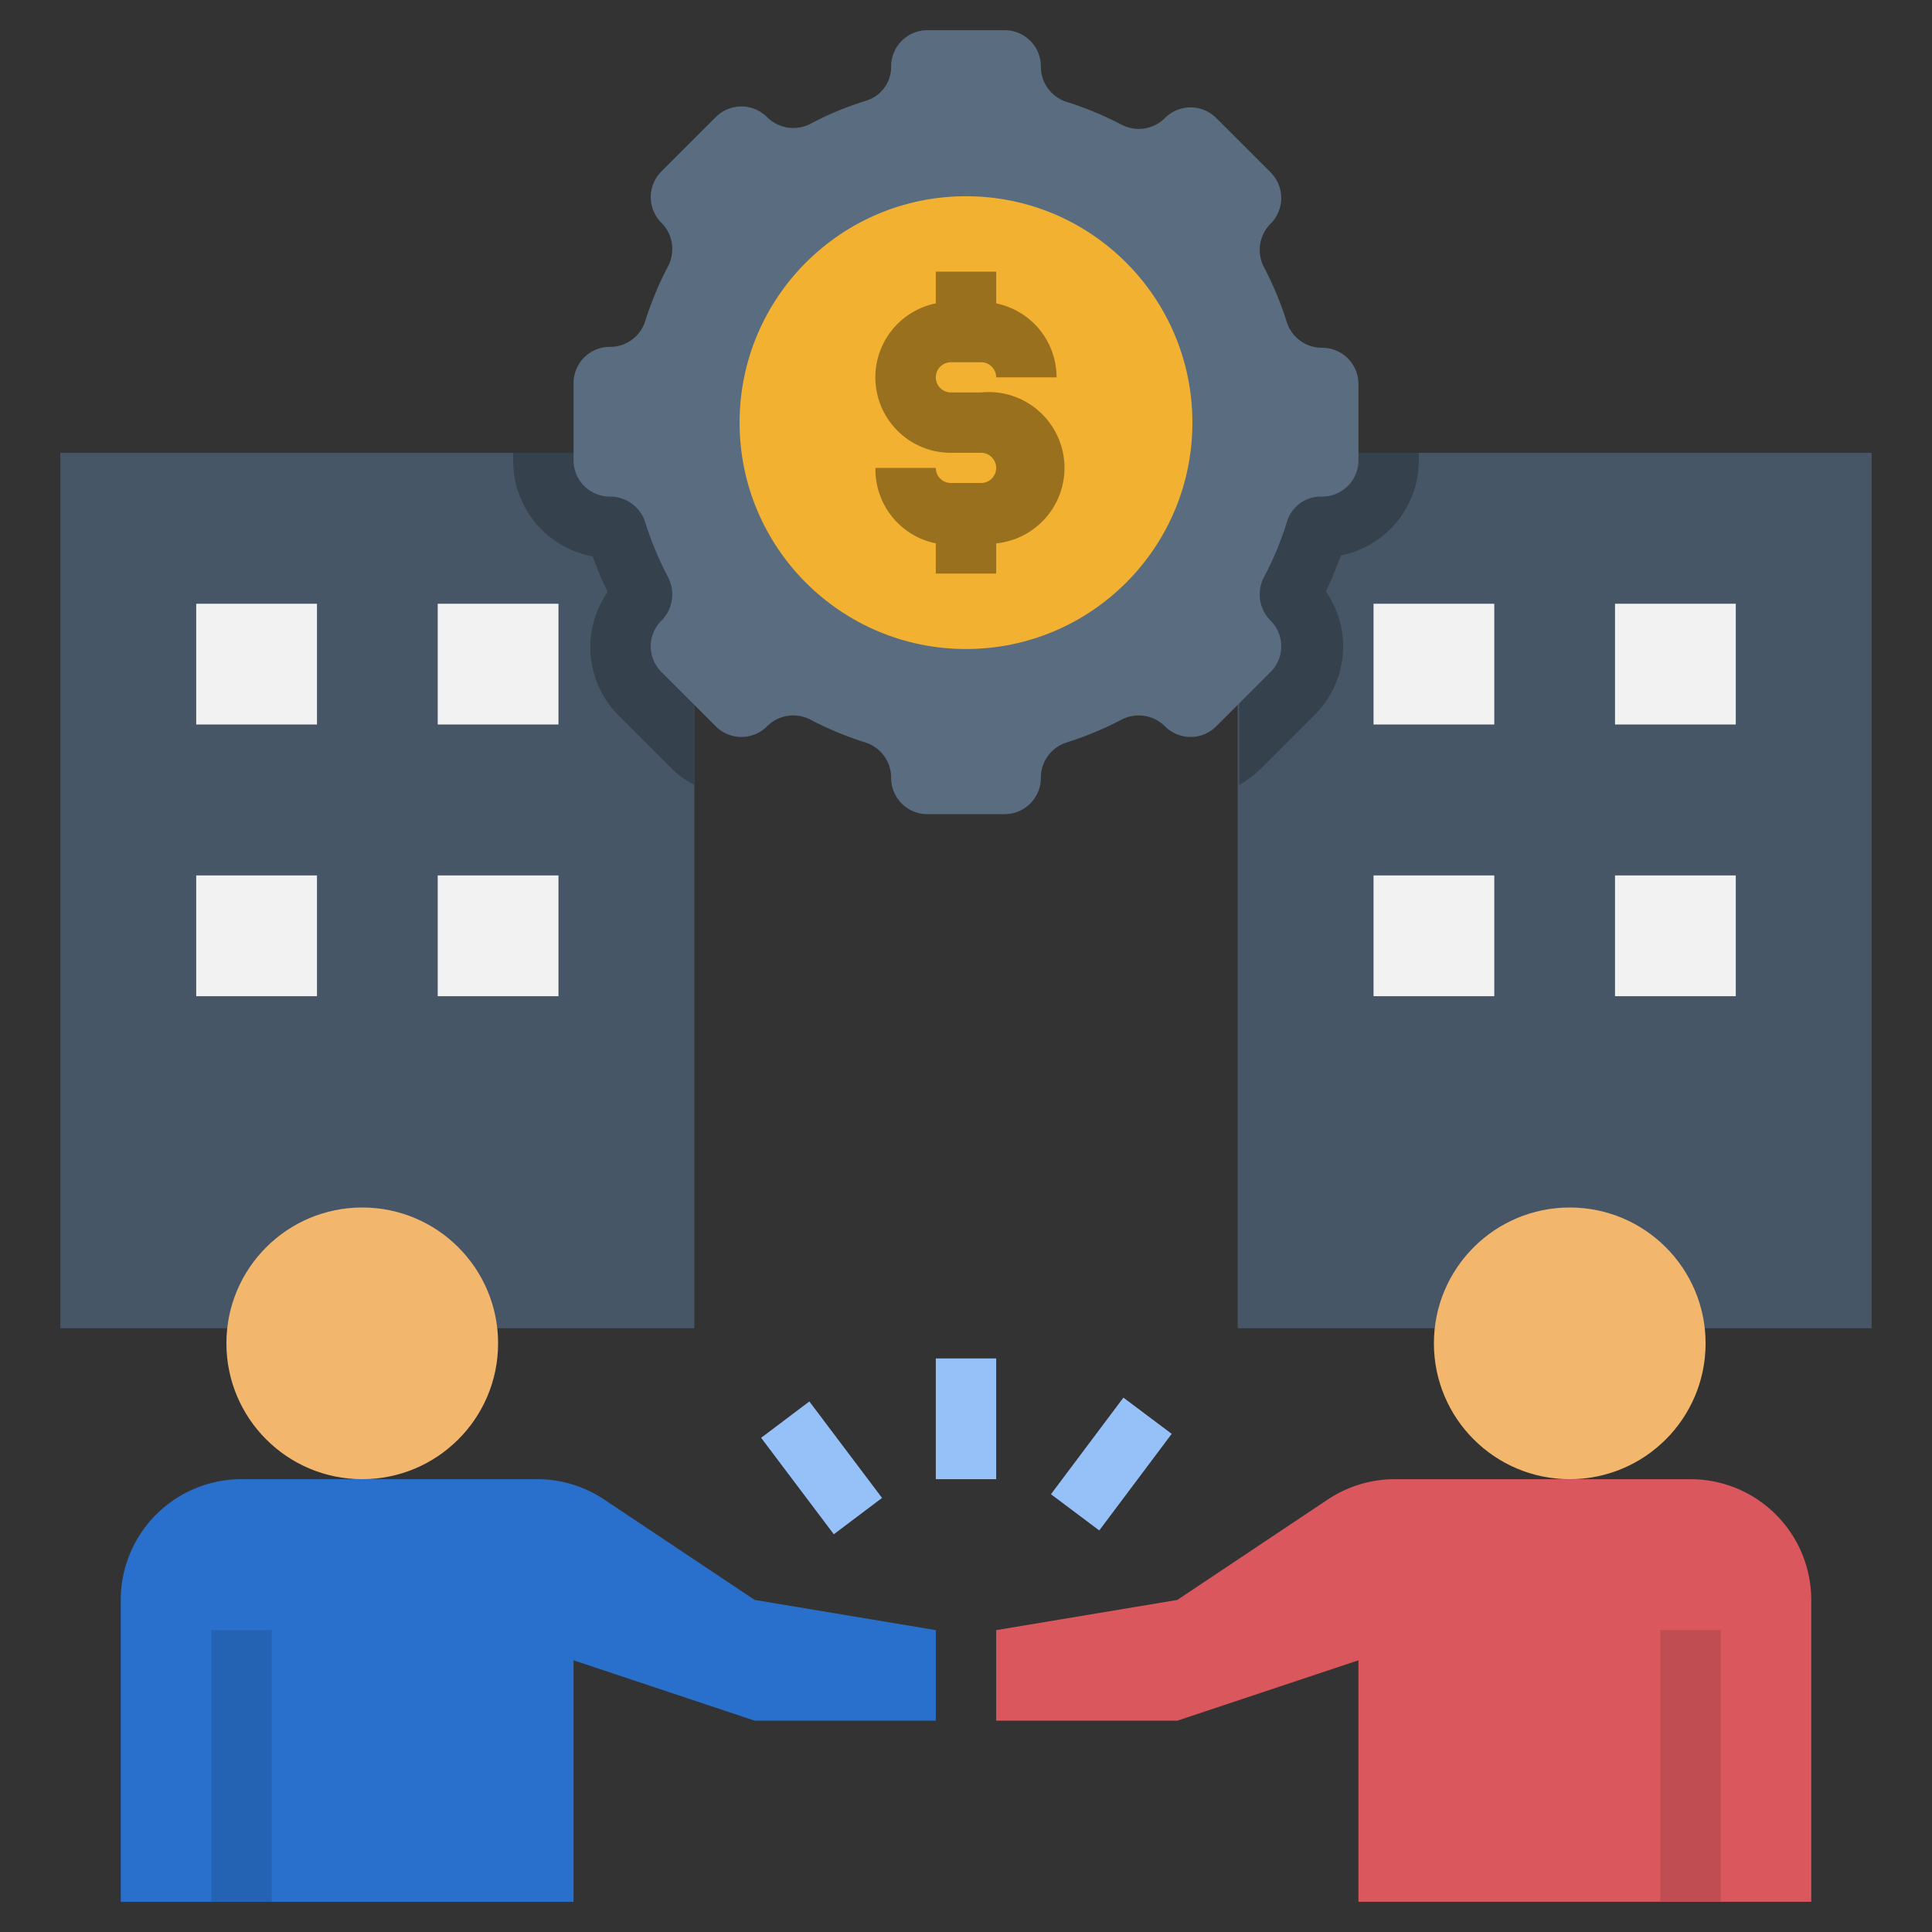 <svg id="Layer_1" height="512" viewBox="0 0 64 64" width="512" xmlns="http://www.w3.org/2000/svg" data-name="Layer 1"><rect x="0" y="0" width="64" height="64" fill="#333333" stroke="none"/><path d="m41 15h21v29h-21z" fill="#475666" transform="matrix(-1 0 0 -1 103 59)"/><path d="m2 15h21v29h-21z" fill="#475666"/><path d="m42.05 15a3 3 0 0 0 -1 1.11v9.89a3.18 3.18 0 0 0 .7-.52l1.81-1.81a3.19 3.19 0 0 0 .36-4.08c.19-.39.35-.79.5-1.19a3.21 3.21 0 0 0 2.58-3.12v-.28z" fill="#35414d"/><path d="m23 16.12a3.16 3.16 0 0 0 -1.06-1.12h-4.94v.28a3.21 3.21 0 0 0 2.63 3.15 12.27 12.27 0 0 0 .5 1.18 3.2 3.2 0 0 0 .36 4.09l1.81 1.81a3.18 3.18 0 0 0 .7.49z" fill="#35414d"/><g fill="#f2f2f2"><path d="m53.5 20h4v4h-4z" transform="matrix(-1 0 0 -1 111 44)"/><path d="m45.5 20h4v4h-4z" transform="matrix(-1 0 0 -1 95 44)"/><path d="m53.5 29h4v4h-4z" transform="matrix(-1 0 0 -1 111 62)"/><path d="m45.5 29h4v4h-4z" transform="matrix(-1 0 0 -1 95 62)"/></g><path d="m45 15.28v-2.56a1.2 1.2 0 0 0 -1.2-1.2 1.22 1.22 0 0 1 -1.17-.84 11.11 11.11 0 0 0 -.77-1.85 1.23 1.23 0 0 1 .23-1.42 1.2 1.2 0 0 0 0-1.7l-1.8-1.8a1.2 1.2 0 0 0 -1.7 0 1.23 1.23 0 0 1 -1.42.23 11.11 11.11 0 0 0 -1.85-.77 1.22 1.22 0 0 1 -.84-1.17 1.2 1.2 0 0 0 -1.2-1.2h-2.56a1.2 1.2 0 0 0 -1.2 1.2 1.17 1.17 0 0 1 -.81 1.13 10.65 10.65 0 0 0 -1.88.78 1.23 1.23 0 0 1 -1.42-.23 1.2 1.2 0 0 0 -1.7 0l-1.8 1.8a1.2 1.2 0 0 0 0 1.7 1.23 1.23 0 0 1 .23 1.42 11.11 11.11 0 0 0 -.77 1.85 1.22 1.22 0 0 1 -1.17.84 1.2 1.2 0 0 0 -1.2 1.2v2.56a1.2 1.2 0 0 0 1.2 1.2 1.22 1.22 0 0 1 1.17.84 11.11 11.11 0 0 0 .77 1.85 1.23 1.23 0 0 1 -.23 1.42 1.2 1.2 0 0 0 0 1.7l1.8 1.8a1.2 1.2 0 0 0 1.7 0 1.23 1.23 0 0 1 1.42-.23 11.11 11.11 0 0 0 1.85.77 1.22 1.22 0 0 1 .84 1.17 1.2 1.2 0 0 0 1.2 1.2h2.56a1.2 1.2 0 0 0 1.2-1.2 1.22 1.22 0 0 1 .84-1.17 11.11 11.11 0 0 0 1.85-.77 1.23 1.23 0 0 1 1.42.23 1.2 1.2 0 0 0 1.7 0l1.8-1.8a1.2 1.2 0 0 0 0-1.7 1.23 1.23 0 0 1 -.23-1.42 10.65 10.65 0 0 0 .78-1.88 1.17 1.17 0 0 1 1.13-.81 1.2 1.2 0 0 0 1.23-1.17z" fill="#596c80"/><circle cx="32" cy="14" fill="#f2b130" r="7.5"/><path d="m32.5 13h-1a.5.5 0 0 1 0-1h1a.5.5 0 0 1 .5.5h2a2.5 2.5 0 0 0 -2-2.45v-1.05h-2v1.05a2.5 2.5 0 0 0 .5 4.95h1a.5.5 0 0 1 0 1h-1a.5.5 0 0 1 -.5-.5h-2a2.5 2.5 0 0 0 2 2.5v1h2v-1a2.5 2.5 0 0 0 -.5-5z" fill="#99701e"/><path d="m6.5 20h4v4h-4z" fill="#f2f2f2"/><path d="m14.5 20h4v4h-4z" fill="#f2f2f2"/><path d="m6.5 29h4v4h-4z" fill="#f2f2f2"/><path d="m14.5 29h4v4h-4z" fill="#f2f2f2"/><path d="m4 63v-10a4 4 0 0 1 4-4h9.79a4 4 0 0 1 2.22.67l4.99 3.33 6 1v3h-6l-6-2v8z" fill="#2970cc"/><path d="m60 63v-10a4 4 0 0 0 -4-4h-9.79a4 4 0 0 0 -2.22.67l-4.99 3.33-6 1v3h6l6-2v8z" fill="#d9575d"/><circle cx="12" cy="44.5" fill="#f2b76d" r="4.5"/><path d="m7 54h2v9h-2z" fill="#2462b3"/><circle cx="52" cy="44.5" fill="#f2b76d" r="4.5"/><path d="m55 54h2v9h-2z" fill="#bf4d52"/><path d="m31 45h2v4h-2z" fill="#95c0f8"/><path d="m34.81 47.61h4v2h-4z" fill="#95c0f8" transform="matrix(.6 -.8 .8 .6 -24.16 48.78)"/><path d="m26.2 46.61h2v4h-2z" fill="#95c0f8" transform="matrix(.799 -.602 .602 .799 -23.78 26.16)"/></svg>